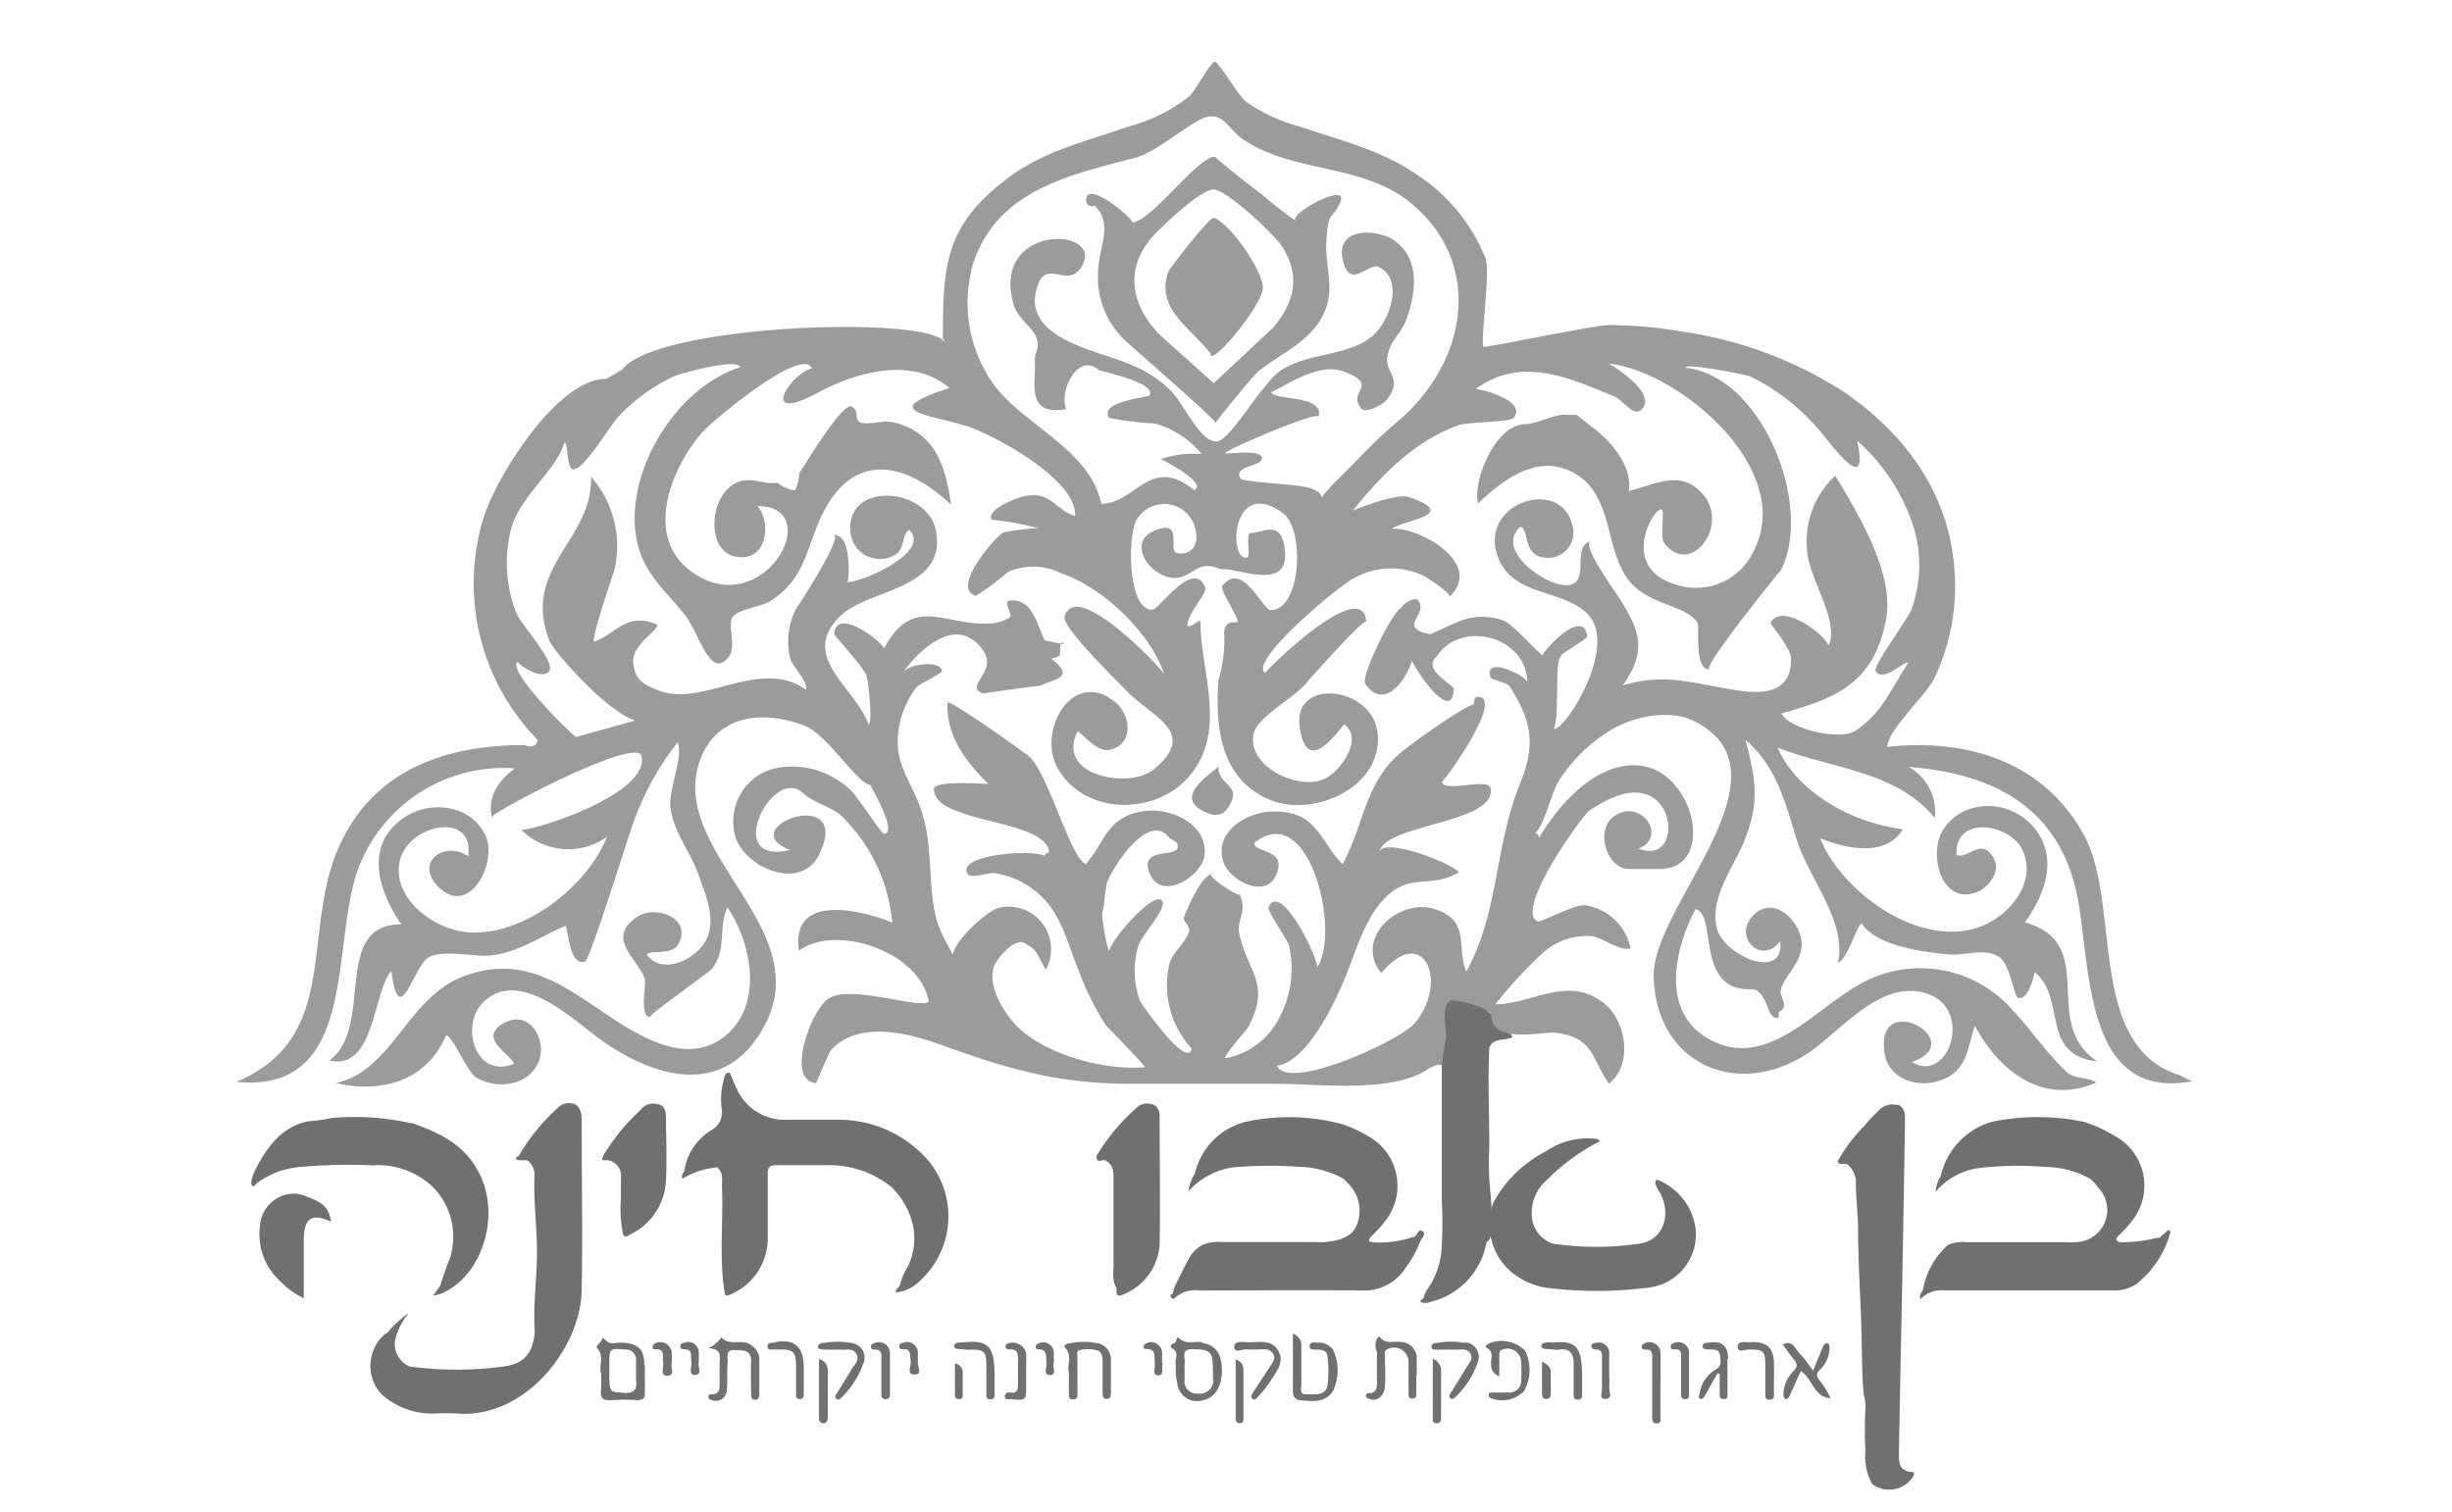 <svg id="Layer_1" data-name="Layer 1" xmlns="http://www.w3.org/2000/svg" viewBox="0 0 180 111"><defs><style>.cls-1{fill:#726f6f;}.cls-2{fill:#9b9b9b;}</style></defs><title>ben_abo_hinna</title><path class="cls-1" d="M96.58,98.57c-.19,0-.43,0-.44.27s.23.25.42.26c.43,0,.87,0,.9.58a8.71,8.71,0,0,1,0,2c-.15.86-.91.68-1.52.71s-.4-.47-.41-.76c0-.9,0-1.8,0-2.7a.93.93,0,0,0-.62-1c0,1.47,0,2.84,0,4.2,0,.44.16.65.58.69.88.08,1.77.2,2.36-.67a3.56,3.56,0,0,0,0-3.06,1.33,1.33,0,0,0-1.23-.49"/><path class="cls-1" d="M55.17,98.79c-.65-.54-1.61.1-2.21-.59A2.46,2.46,0,0,1,52,99c1,.05.84.58.83,1.06s0,1,0,1.47,0,.85-.6.85c-.1,0-.22,0-.22.19s.11.17.21.22a.8.8,0,0,0,1.13-.68c.08-.7,0-1.41.07-2.12,0-.4-.18-.91.58-.85.6,0,1.18,0,1.14.86s0,1.58,0,2.37c0,.2,0,.39.27.41s.33-.19.33-.42c0-.87,0-1.75,0-2.62a1.17,1.17,0,0,0-.5-.89"/><path class="cls-1" d="M104,101c0-.38,0-.76,0-1.15a1.2,1.2,0,0,0-1.16-1.31c-.51-.09-1.11.2-1.53-.35-.06-.08-.16,0-.23.11a1.08,1.08,0,0,0,0,.94,1.06,1.06,0,0,1,0,.4c0,.6,0,1.2,0,1.8,0,.43,0,.85-.6.86-.11,0-.22.06-.2.2s.11.17.21.21c.57.25,1.13-.17,1.18-.94s0-1.42,0-2.13c0-.2-.1-.44.18-.57a1.06,1.06,0,0,1,1.55.94c0,.76,0,1.53,0,2.29,0,.2,0,.4.29.39s.28-.2.28-.4c0-.44,0-.87,0-1.31Z"/><path class="cls-1" d="M80.62,98.64a5.06,5.06,0,0,0-2.11,0c-.17,0-.49.14-.31.34.56.6.09,1.31.27,1.81,0,.56,0,1,0,1.44,0,.23-.07.54.32.52s.3-.32.3-.55c0-.85,0-1.69,0-2.54,0-.18-.07-.47.14-.51a2.52,2.52,0,0,1,1.29,0c.38.12.42.46.42.8q0,1.15,0,2.29c0,.21,0,.47.3.48s.31-.24.31-.46c0-.79,0-1.58,0-2.37a1.22,1.22,0,0,0-1-1.27"/><path class="cls-1" d="M133.59,101.38c-.28-.34-.28-.56.07-.86A2.23,2.23,0,0,0,134.3,99c0-.13,0-.29-.12-.35s-.28.06-.35.23c-.23.55-.46,1.1-.73,1.76-.34-.46-.63-.88-1-1.26s-.47-1-1.23-.66c.29.39.52.76.8,1.08s.33.55-.05.91a2.56,2.56,0,0,0-.7,1.61c0,.16,0,.36.16.41s.25-.15.32-.29l.8-1.77c.87.57.94,1.92,2.18,2a5.75,5.75,0,0,0-.81-1.31"/><path class="cls-1" d="M109.39,98.62c-.17.06-.47.22-.24.35.54.32.28.77.31,1.16a.89.89,0,0,0,.6.93c0-.54,0-1,0-1.5,0-.21,0-.41.29-.48a1,1,0,0,1,1.32.94,12.42,12.42,0,0,1,0,1.31.86.86,0,0,1-.93.92l-1.23,0c-.11,0-.22,0-.23.18s.07.18.17.24a2.26,2.26,0,0,0,2.41-.5,3.17,3.17,0,0,0,.09-3,2.48,2.48,0,0,0-2.57-.56"/><path class="cls-1" d="M121.9,101.73c0-.79,0-1.58,0-2.37a.81.81,0,0,0-1.15-.73c-.13.06-.25.12-.23.29a.2.2,0,0,0,.23.18c.61-.06.54.37.54.75q0,2.08,0,4.17c0,.24,0,.52.35.5s.25-.3.25-.49c0-.76,0-1.53,0-2.29"/><path class="cls-1" d="M62.49,98.61a5.64,5.64,0,0,0-2,0c-.19,0-.45.06-.44.28s.32.2.51.21.54,0,.81,0h0a2.34,2.34,0,0,1,.33,0c.41.06.92-.17,1.17.33s-.16.77-.35,1.1c-.33.59-.71,1.15-1.06,1.74-.08.13-.23.27-.08.43s.3,0,.41-.1a6.49,6.49,0,0,0,1.6-2.52,1.07,1.07,0,0,0-.88-1.46"/><path class="cls-1" d="M107.52,98.61a5.19,5.19,0,0,0-2,0c-.18,0-.43,0-.43.28s.27.2.44.21.54,0,.82,0h.57c.34,0,.74-.11,1,.26s-.05.72-.24,1c-.38.63-.77,1.25-1.15,1.87-.08.14-.22.28-.06.43s.3,0,.41-.12a6.14,6.14,0,0,0,1.6-2.52,1.06,1.06,0,0,0-.9-1.45"/><path class="cls-1" d="M126.86,99.77c0-.95-.48-1.34-1.41-1.18-.18,0-.45,0-.46.26s.31.22.5.24.72-.08.77.4.17.83-.38,1.11a2.47,2.47,0,0,0-1.1,1.66c0,.15-.15.33,0,.44s.32-.1.4-.26l.9-1.6.16.06c0,.46,0,.92,0,1.39,0,.21,0,.46.32.44s.25-.23.25-.42c0-.84,0-1.69,0-2.53"/><path class="cls-1" d="M91.53,98.55c-.32,0-.95-.12-.92.37s.61.1.93.17a1.64,1.64,0,0,0,.33,0h.57c.34,0,.73-.1,1,.29s-.05.67-.23,1L92,102.22c-.1.16-.25.36-.05.5s.34-.1.46-.23a7.73,7.73,0,0,0,.8-1c.43-.71,1.13-1.42.63-2.3s-1.49-.62-2.31-.62"/><path class="cls-1" d="M113.9,98.56c-.28,0-.77,0-.75.29s.52.18.8.24a1.87,1.87,0,0,0,.57,0c.7-.06,1,.27,1,1s0,1.53,0,2.29c0,.2,0,.39.3.39s.32-.16.32-.37q0-.66,0-1.31c0-2.21-.42-2.69-2.24-2.5"/><path class="cls-1" d="M70.8,98.56c-.28,0-.78,0-.76.29s.52.18.81.25a2.63,2.63,0,0,0,.49,0c.91,0,1.07.19,1.07,1.13q0,1.06,0,2.13c0,.2,0,.38.28.39s.32-.14.32-.37c0-.44,0-.87,0-1.31,0-2.2-.42-2.68-2.23-2.51"/><path class="cls-1" d="M75.34,99.45a1,1,0,0,0-1.24-.83c-.14,0-.28.11-.29.25s.13.23.28.22c.67-.05.65.39.64.86s0,1,0,1.55,0,.83-.61.75a.3.3,0,0,0-.36.26c0,.3.24.22.42.23,1.16.1,1.16.1,1.15-1.08,0-.27,0-.54,0-.82h0c0-.22,0-.44,0-.65a7,7,0,0,0,0-.74"/><path class="cls-1" d="M130.23,101.13c0-.3,0-.6,0-.9,0-1.28-.54-1.77-1.83-1.67-.31,0-.87-.12-.84.35s.55.17.85.18c1.07,0,1.18.13,1.18,1.17,0,.65,0,1.31,0,2,0,.24-.06.53.33.52s.3-.31.3-.54,0-.71,0-1.06"/><path class="cls-1" d="M59,100.34c0-1.51-.79-2.12-2.26-1.74-.17,0-.43,0-.39.3s.29.17.47.19a4,4,0,0,0,.41,0c1,0,1.18.15,1.21,1.17,0,.71,0,1.41,0,2.12,0,.17,0,.33.24.35s.32-.13.32-.34c0-.44,0-.87,0-1.31h0c0-.24,0-.49,0-.73"/><path class="cls-1" d="M64.17,98.63c-.13.05-.26.1-.24.28a.2.2,0,0,0,.23.18c.68,0,.54.44.54.82,0,.82,0,1.63,0,2.45,0,.21.05.38.31.38s.32-.16.32-.37c0-.52,0-1,0-1.55h0c0-.49,0-1,0-1.47a.81.81,0,0,0-1.16-.72"/><path class="cls-1" d="M124,99.32a.8.8,0,0,0-1.11-.71c-.14.05-.25.12-.25.28a.19.19,0,0,0,.21.19c.68-.07.56.41.56.81,0,.82,0,1.63,0,2.45,0,.2,0,.39.29.4s.29-.19.29-.39c0-.52,0-1,0-1.55h0c0-.25,0-.49,0-.74s0-.49,0-.74"/><path class="cls-1" d="M60.12,99.78c0,1.49,0,2.88,0,4.27,0,.21,0,.45.3.46s.35-.26.35-.51c0-1.12,0-2.24,0-3.36,0-.4-.17-.66-.65-.87"/><path class="cls-1" d="M105.18,99.77c0,1.48,0,2.86,0,4.24,0,.2-.08.47.25.5s.36-.24.36-.49c0-1.11,0-2.23,0-3.34a.93.93,0,0,0-.62-.91"/><path class="cls-1" d="M118.13,102a11,11,0,0,0,0-1.14h0c0-.49,0-1,0-1.47a.77.77,0,0,0-1-.78c-.14,0-.29.07-.31.22s.14.27.31.26c.51,0,.47.32.47.66,0,.76,0,1.52,0,2.29,0,.25-.23.7.28.68s.24-.46.27-.71"/><path class="cls-1" d="M91.27,100.49c0-.3-.16-.5-.56-.68,0,1.48,0,2.86,0,4.25,0,.21,0,.46.31.44s.26-.23.26-.41q0-1.8,0-3.6"/><path class="cls-1" d="M49.31,100.09a7.57,7.57,0,0,0,0-.8.84.84,0,0,0-1.21-.65.4.4,0,0,0-.2.23.18.18,0,0,0,.19.21c.81-.05.5.55.59.94s-.3,1,.32,1,.17-.66.32-.91"/><path class="cls-1" d="M85.3,100.07a8.06,8.06,0,0,0,0-.85.81.81,0,0,0-1.18-.57c-.19.11-.29.39,0,.4.81,0,.59.56.65,1s-.23.93.26.94.18-.65.35-.93"/><path class="cls-1" d="M113.2,100v2.35c0,.22.07.37.32.37s.32-.17.32-.38c0-.54,0-1.09,0-1.63,0-.31-.23-.52-.61-.71"/><path class="cls-1" d="M67.38,100c0-.26,0-.45,0-.63a.79.79,0,0,0-1.11-.76c-.13,0-.26.09-.25.26a.19.19,0,0,0,.21.2c.72-.07.54.45.62.86s-.36,1,.3,1,.1-.68.24-1"/><path class="cls-1" d="M51.3,100c0-.29,0-.51,0-.72a.78.78,0,0,0-1.11-.67c-.13,0-.26.1-.24.27a.21.21,0,0,0,.23.19c.73,0,.5.5.57.89s-.26,1,.25,1c.66,0,.14-.7.31-1"/><path class="cls-1" d="M77.36,100.08c0-.32,0-.57,0-.81a.78.78,0,0,0-1.13-.62.39.39,0,0,0-.21.22.19.19,0,0,0,.2.21c.69,0,.54.47.6.89s-.28,1,.26,1,.15-.65.29-.9"/><path class="cls-1" d="M70.67,100.78a.65.65,0,0,0-.57-.66c0,.75,0,1.47,0,2.19,0,.23,0,.44.32.43s.25-.23.25-.41c0-.51,0-1,0-1.54"/><path class="cls-1" d="M45.73,102.27c-1-.08-1,0-1-1.57v-.49c0-1.22,0-1.22,1.22-1.11a.72.72,0,0,1,.74.79c0,.46,0,.93,0,1.39.1.76-.12,1.06-.95,1m1.56-2c0-1.26-.48-1.67-1.77-1.69-.34,0-.7.15-1-.12-.1-.09-.33-.32-.35-.12s-.5.49-.35.64c.57.6.11,1.3.29,1.81a11.23,11.23,0,0,1,0,1.26c-.08.64.2.8.79.75a14.17,14.17,0,0,1,1.88,0c.44,0,.57-.15.55-.57,0-.65,0-1.31,0-2"/><path class="cls-1" d="M89.08,101.33a1,1,0,0,1-1.12,1,.91.91,0,0,1-1-1.06c0-.27,0-.54,0-.81a1.4,1.4,0,0,1,0-.32c.1-.41-.36-1.09.61-1.07,1.17,0,1.43.18,1.46,1.12a11.15,11.15,0,0,1,0,1.14m-.79-2.77c-.56-.11-1.17.21-1.7-.31-.2-.19-.14.34-.36.39s-.32.26-.16.35c.62.33.18.89.29,1.16,0,.56,0,1,.11,1.37a1.45,1.45,0,0,0,1.88,1.3c.87-.17,1.41-1,1.4-2.22s-.48-1.85-1.45-2"/><path class="cls-1" d="M103.77,90.85c.27-.09.33-.66.65-.45s-.08.53-.17.78a8,8,0,0,1-1.07,1.92A3.59,3.59,0,0,1,100,94.76c-4-.05-8,0-11.94,0a2.21,2.21,0,0,0-1.75.49c-.1.11-.23.18-.34,0s0-.2.12-.26a3,3,0,0,1,.25-.74c.31-.6.59-1.21.92-1.8a2.29,2.29,0,0,1,1.07-1.06,3.12,3.12,0,0,1,1.36-.19h6.85a6.23,6.23,0,0,0,.81,0c.94-.12,1.9-.33,2.28-1.31a2.82,2.82,0,0,0-.58-2.9,4,4,0,0,0-.46-.46,7.08,7.08,0,0,0-3.2-.85,31.16,31.16,0,0,0-4.41,0,5.37,5.37,0,0,0-3.73,1.79,3,3,0,0,1,.46-1.29,5.13,5.13,0,0,1,3.65-3.79,15.11,15.11,0,0,1,7.26.18,9.91,9.91,0,0,1,1.77.83,4.17,4.17,0,0,1,1.26,6.31c-.29.39-.65.73-1,1.1s0,.41.32.42a7.54,7.54,0,0,0,2.76-.4"/><path class="cls-1" d="M158.48,90.92l.7-.61c.08.07.16.11.16.13a7.23,7.23,0,0,1-2.48,3.82,2.82,2.82,0,0,1-1.78.49c-4.12,0-8.23,0-12.35,0a2.15,2.15,0,0,0-1.75.64c-.13-.33.12-.48.18-.68A5.82,5.82,0,0,1,143,91.41a2.82,2.82,0,0,1,1.36-.2h7.2a6.16,6.16,0,0,0,.82,0,2.36,2.36,0,0,0,1.65-4,2.92,2.92,0,0,0-.61-.66,6.86,6.86,0,0,0-3.18-.86,25.36,25.36,0,0,0-4.8.06,5,5,0,0,0-3.34,1.76,2.33,2.33,0,0,1,.37-1.15,5.35,5.35,0,0,1,3.8-4,16.71,16.71,0,0,1,6.64,0,9.27,9.27,0,0,1,2.24,1,4.15,4.15,0,0,1,1.26,6.41c-.28.37-.61.69-.92,1s0,.46.32.45a11.4,11.4,0,0,0,2.63-.35"/><path class="cls-1" d="M52.51,85.74a5.71,5.71,0,0,0-2.41.81c-.14-.28.12-.44.15-.66a4.2,4.2,0,0,1,2-2.92A1.51,1.51,0,0,0,53,81.57a5.38,5.38,0,0,1,.27-2.71c.23-.19.33-.06.41.15s.25.61.39.9a3.84,3.84,0,0,0,3.73,2.31c1.26,0,2.51,0,3.77,0a8.7,8.7,0,0,1,6.63,3.06,6.43,6.43,0,0,1-1,9.06,2.76,2.76,0,0,1-1.45.56c0-.26.21-.34.3-.49a5,5,0,0,1,.56-1.35,4.7,4.7,0,0,0,.14-3.95,5.69,5.69,0,0,0-1.37-2,7.29,7.29,0,0,0-4.79-1.55c-1.2,0-2.4,0-3.6,0-.52,0-.63.18-.63.66,0,1.58,0,3.16,0,4.74a4.45,4.45,0,0,1-2.77,4.1c-.12.06-.24.13-.37,0-.45-2.64-.11-5.3-.22-7.95,0-.5.12-1.05-.4-1.42"/><path class="cls-1" d="M28.41,97.9A7.43,7.43,0,0,1,30,96.42a5,5,0,0,0-1,2,1.8,1.8,0,0,0,1.07,1.92,25.66,25.66,0,0,0,6.9,0c1.54-.2,2.13-1,2.29-2.51-.14-1.91.14-3.8.16-5.71s-.27-3.86-.18-5.79a1.4,1.4,0,0,0-.53-1.14,5.16,5.16,0,0,1-.62,0c-.29-.05-.28-.18,0-.33a14.91,14.91,0,0,1,3-3.64,1.17,1.17,0,0,1,1.15-.12c.48.33.46.85.46,1.33,0,4.12.08,8.25,0,12.36s-4.09,9.42-9.2,9a12.65,12.65,0,0,0-1.47,0,5.59,5.59,0,0,1-4-1.39,3.07,3.07,0,0,1,.34-4.53"/><path class="cls-1" d="M139.28,81.09c.65.28.57.88.56,1.41q-.09,6.13-.21,12.25c-.08,3.95-.16,7.9-.23,11.84,0,.68-.07,1.42.94,1.5.25,0,.17.2.09.36a2.1,2.1,0,0,1-3,.52,4.22,4.22,0,0,1-.49-2.43,28,28,0,0,1,0-3.1,2.9,2.9,0,0,0-.12-1c-.17-1.79-.12-3.6-.19-5.39-.08-2.23-.22-4.47-.23-6.7,0-1.17-.16-2.34-.16-3.51a1.75,1.75,0,0,0-.52-1.25c-.2-.29-.66.09-.82-.31a11.9,11.9,0,0,1,2-2.65,8.52,8.52,0,0,1,.94-1,1.36,1.36,0,0,1,1.45-.48"/><path class="cls-1" d="M107.22,72.93l1.28.86A.69.69,0,0,1,109,74c.46.63,1.31.89,1.62,1.66.12.17.37.24.39.51-.55.27-1.36,0-1.68.75-.12,2.47,0,4.95,0,7.42a18.75,18.75,0,0,0,.07,3.09,17.58,17.58,0,0,1,.06,3.09.82.82,0,0,1-.34.71,5.47,5.47,0,0,1-4.12,4.37,1,1,0,0,1-.56.06c-.4-.15,0-.23.06-.34a2.09,2.09,0,0,1,.34-.73,5.86,5.86,0,0,0,1-3.21,28.21,28.21,0,0,0,0-3.25c0-3.43,0-6.86,0-10.29,0-1.29,0-2.59,0-3.88,0-1,.34-1.23,1.39-1.07"/><path class="cls-1" d="M121.72,86.65A4.5,4.5,0,0,1,124.44,90a3.92,3.92,0,0,1-3.38,4.54,29.35,29.35,0,0,1-7.67,0,5.32,5.32,0,0,1-2.67-1.34,4.64,4.64,0,0,1-1.09-4.91,9.19,9.19,0,0,1,3.92-3.79,5.34,5.34,0,0,1,3.64-.87.36.36,0,0,1,.27.16,15.57,15.57,0,0,0-3.92,2.87,3.11,3.11,0,0,0-1.09,2.36A2.26,2.26,0,0,0,114,91.32a21.69,21.69,0,0,0,6.34,0c1.66-.2,2.41-2,1.55-3.68a3.43,3.43,0,0,1-.37-.72c0-.19,0-.32.25-.27"/><path class="cls-1" d="M30.21,82.46c2.09.7,4,1.67,5,3.75,1.43,2.83.38,6.88-2.18,8.44a3.23,3.23,0,0,1-1.23.49l.53-.76A17.93,17.93,0,0,1,33,92.47a5.2,5.2,0,0,0-1.18-5.27,5.84,5.84,0,0,0-4.47-1.63,38.84,38.84,0,0,0-5.31.12,6.15,6.15,0,0,0-3.17,1.18c-.12.09-.31.47-.44,0a3.28,3.28,0,0,1,.38-1.11c.85-1.6,1.87-3,3.78-3.42a13.19,13.19,0,0,0,1.77-.25,18.89,18.89,0,0,1,5.83.39"/><path class="cls-1" d="M84.53,81.07c.55.14.6.61.6,1,0,3.08.05,6.16,0,9.23A4.21,4.21,0,0,1,82.57,95c-.56.3-.65.09-.6-.41-.39-.63-.19-1.33-.23-2,0-.52,0-1,0-1.55,0-1.48,0-3,0-4.45,0-.5,0-1.05-.54-1.34-.18-.22-.75.3-.7-.37a14.36,14.36,0,0,1,3.1-3.67,1.07,1.07,0,0,1,.93-.13"/><path class="cls-1" d="M44.68,85.22c-.13-.12-.67.19-.39-.37a15.45,15.45,0,0,1,1.9-2.53c.31-.3.61-.61.92-.91a1.08,1.08,0,0,1,1.1-.34c.65.07.67.61.68,1,0,1.52.08,3.05,0,4.57a4.61,4.61,0,0,1-2.62,4c-.16.08-.31.26-.51.06a8.69,8.69,0,0,1-.18-2.61c0-.54,0-1.07,0-1.61a1.15,1.15,0,0,0-.88-1.27"/><path class="cls-1" d="M22.37,87.81c1.41.51,1.76.86,1.93,1.89-1.44-.65-2-.24-2,1.36,0,1.38,0,2.76,0,4.26a5.61,5.61,0,0,1-1.74-1.25,4.64,4.64,0,0,1-1.48-4,2.53,2.53,0,0,1,2.67-2.42,5.66,5.66,0,0,1,.66.15"/><path class="cls-2" d="M89.41,56.27c0,.29-3.67,2.22-.83,3.41.72.3,1.39.26,1.85-.91s-1-1.16-1-2.49"/><path class="cls-2" d="M136.1,53.71c-1,.61-4.65-.09-5.33-1.32,3.95-1.12,6.74-2.14,7.67-6.82.68-3.41-2-7.79-3.72-10.64a6.54,6.54,0,0,0-2.07,5.32c0,2.07,2.46,5.31,1.58,7.16-.25-.82-3.43-3.22-4.25-1.68-.05.1,1.5,1.83,1.5,2.67,0,3.36-3.66,2.33-5.61,2-2.34-.43-4.14-.86-6.74-.07,1.8-2.58,1.26-4-.25-6.4-.27-.43-2.87-4-2.08-4.2-1.45.38-.12,2.77-1.46,3.2s-5.3-2.16-4-3.94a.47.47,0,0,1,.3-.29c.62.15.14,2,1.64,2.23a1.87,1.87,0,0,0,2.13-2.44c-.94-3.52-6.89-1.52-5.46,2.39,1.06,2.9,4.66,2.37,6.52,4.13,2.54,2.41-1.81,8.92-2.41,8.49.47-.82,0-5.31.58-5.31-.46,0,1.92-1.23,1.88-1.51-.37-2.2-3.54,1.46-3.26,1.46-.15,0-2.2-2.31-2.87-2.57a4.58,4.58,0,0,0-3.13,0c-.25.07-2.21,1-2.29,1-2.5-.5,0-1.48-.89-2.5-.26-.31-1.17.35-1.21.57-.56.08-3,5-2.65,5.57,1.87,2.75,4.31-2.57,3.25-2.61-.9-.26,3.13,6.13,3.25,3,0-.34-2.36-1.43-1.27-2.37,1.71-2.73,6.55-1.58,6.67,1.81-.37-.55-3.18-1.89-2.71-.32.07.23,1.2.35,1.42.7,1.63,2.51,1.92,4.29.73,7.19-1.84,4.49-1.52,9.42-3.92,13.73-.76-1.81.37-3.82-2.44-4.62-2.55-.72-5.83,2.18-3.8,4.73,3.13-3.73,5,.7,2.43,3.71-1,1.2-9.17,5-10.09,3.11,2.31-.4,4.28-4.76,4.95-6.35C99.49,70,100,68,101.27,66.38c2.08-2.52,3.51-1,5.83-2.32-.49-.69-5.67-2.67-5.86-1.45.34-2.14,8.67-2.12,8.18-4.74-.15-.8-3.46.38-3.56-.47,0,.16,4.54-6,2.71-6.23-.51-.06-.26.58-.44.58-.49,0-4.78,3-5.51,3.7-2.45,2.18-2.56,5.34-4.07,8-1.76-1.81-1.86-3.91-5.1-3.86-1.82,0-4.35,1.41-3.65,3.68.41,1.34,3.11,2.84,3.9.93s-1.61-1.53-1.63-2.3c4-3.25,6.37,6.4,4.64,9.11-.11-1-2.69-6.27-3.59-4.41-.12.26,1.38,2.39,1.51,2.84A7.65,7.65,0,0,1,94,74.56a5.58,5.58,0,0,1-4.06,3.15c-.1-.22,1.51-2,1.69-2.3,1.72-3.24-.07-4-.66-6.89-.21-1,.65-1.56,0-2.91.25.52-3.06-1.71-1.83-1.45-.89-.19-2.11,2.9-2.23,3.19s.5.67.38,1.05c-.27.84-1.12,1.4-1.43,2.32A6.89,6.89,0,0,0,87.48,77c-.3,1.56-3.74-3.3-3.83-3.59a6.59,6.59,0,0,1-.11-3.89c.23-.81,2-2.66,1.81-3.29-.42-1.27-4.8,3.84-3.78,3.84-.3-.05-.74-2.92-.64-3.11.2-.79.06-.63.33-2.13.24-.82,3-5.4,4.6-3.29.24.19.74.29.57.76-.22.63-2.88-.08-2,1.91s3.83.12,4-1.43c.21-2.33-2.54-3.5-4.46-3.22-2.73.41-2.77,2.17-4.26,3.89-1.13-.44-2.77-6.67-4.15-7.89-.43-.38-5.64-4.06-6-4-.14,2.44,1.36,4.4,3,6-.6,0-4-.27-4,.38,0,2.56,8.28,2.16,8.46,4.66q-.39.08-.31.27c-.85-.56-6.65-.1-5.65,1.33.23.33,1.64-.17,2-.08A6.32,6.32,0,0,1,76.63,66c1.41,1.53,1.79,3.44,2.53,5.2a21.63,21.63,0,0,0,2,4.06s3,3.09,2.88,3.1c-3,.27-7.43-.94-9.5-3.12-.92-1-2.06-2.89-1.57-4.29.18-.52,1.64-2.35,2.41-1.58.77.29,1,1.27,1.4,1.82a3.12,3.12,0,0,0-3.5-4.52c-.76.15-4.71,3.46-2.94,4.51-.47-1.64-1.33-2.34-1.71-4.15-.52-2.55-.13-5.17-1.08-7.76-.79-2.14-1.93-3.28-1.59-5.62a6.56,6.56,0,0,1,1.34-3.21c.12-.17,1.87-1,1.85-1.17-.08-.81-2.41-.53-2.8.07-.1,0,3.44-4.89,5.79-1.62,1.17,1.63-1.42,2.65,0,3.2,0,0,4.31-.62,4.19-.55.92-.5,2.75-.55.84-2,.95-.21.53-.33.72-1.22.88.36-1.22-.15-1.2-.12-.61-1.27-.94-3.2-2.65-2.91-.39.07.34,1.08.09,1.21a2.91,2.91,0,0,1-1.71.45c-3,.15-5.45-2.13-7.52,1.84-.3-.66-3.53-3.06-3.66-1.06,0,.13,2.21,2.46,2.39,3.11.1.33.45,3.35.14,3.54-1-2.78-5.17-5-2.06-8,2.09-2,7.83-1.89,7-6.24-.64-3.24-6.64-3.64-6.28.08a2.17,2.17,0,0,0,3.17,1.75c.88-.39.59-1.64,1.15-1.88,1.65,1.61-3.45,3.83-4.53,3.82.16-.62.22-3.67-1.06-3.43.91-.17-2.77,5.54-2.6,5.18a5.22,5.22,0,0,0-.56,3.82c.13.58,1.36,1.77,1.16,2.34-3.36-2.43-7.58,1.33-10.82.05-1.23-.49-1.7-.82-1.85-2-.16-1.37,1.84-2.36,1.76-2.84-2.28-.95-3,.68-4.63,1.26-.31,0,1.51-5.35,1.5-5.31A7.8,7.8,0,0,0,43.39,35c.14,4.69-5.1,6.62-3.08,12,.4,1.05,6.33,7.58,7.34,5.58-.66.28-5.36,1.5-5.36,1.55-.54-.39-5.1-4.9-4.29-5.53.24.33,1.82,1.37,2.31.68S38.24,45.86,37.9,45a10,10,0,0,1-.37-6.19c.63-2.36,3.46-4.45,3.91-6.35.3.13.11,2.09.71,2,.84-.12,2.68-3.32,3.37-4a13.55,13.55,0,0,1,4-2.85c.46-.18,4.55-1.35,4.83-.65-4.56,1.45-8.13,7.15-7.73,11.82.25,2.94,1.87,4.2,3.58,6.27,1.14,1.37,1.94,5,3.31,3.16.6-.83-.17-2.39.3-2.94s2-.7,2.7-1.11c2.3-1.44,2.56-3.25,3.51-5.62,2.17-5.39,6.18-4.92,9.8-1.47-.38-2.6-1-5.15-4-6-1-.28-1.36.07-2.44,0-.84-.08-.17-.81-.85-1.22s-3.73,4.77-3.84,4.87A3.64,3.64,0,0,1,58.37,36a2.35,2.35,0,0,1-1.3-.56c-1,.19-1.89-.5-3,0-2.2,1-2.33,5.8.62,5.46,1.77-.21,1.8-2.83.9-3.74,5,0,.75,8-4.23,5.19C47.13,40,49,34.77,51.47,31.83c.71-.85,7.43-6.47,8.12-4.78-1.64.45-3.95,4.16.48,1.77,2.77-1.49,6.88-2.67,9.63-.33-5.7,1.83-1,1.95,1.62,2.92,2,.76,7.73,3.84,7.61,6.49-1.66-.56-1.88-2.13-4.26-1.31-.38.13-2.3.91-1.86,1.57a22.53,22.53,0,0,1,3.71.71c0-.24-2.65.14-2.88.24-.47.2-3.92,4.1-2,4.64A20.86,20.86,0,0,0,74,42a4.55,4.55,0,0,1,3.91.1c3,1,6.53,4.33,7.55,7.39-.48-.71-6.48-7-7.31-4.23-.23.76,3.66,4.54,4.57,5.49,1.84,1.91,5.28,3,2,5.73-1.88,1.54-7.27.43-5.61-2.77.14-.08,1.36,1.53,2.29,1.36,1.82-.33,1.66-2.52.5-3.49-3.08-2.59-5.81,2-4.27,4.8,2,3.58,7.38,3.51,9.79.48,2.67-3.35.7-7.56.7-11.27-.25,0-.68.49-.95.37-.06-.88,1.49-2.38,1.3-2.84-.87-2.12-3.39,1.63-3.86,1.65-1.9.06-1.84-5.73-1.12-6.69a2.35,2.35,0,0,1,4.17.45c.61,1.75-.56,2.32-1.31,2.06-.6-.21.55-2.48-1.55-1.65S84.3,42.21,86,42.42c1.11.15,1.73-.82,2.51-.85s.73.22,1.38.23c1.32,0,5,1.69,4.39-1.73-.34-1.83-1.4-1-2.49-.92-.33,0,0,1.7-.21,1.77-1.43.5-1.25-6,2.58-3.26,1.66,1.19,1.37,7.18-.9,7.14-.55,0-2.06-3.68-3.53-1.78-.2.26,1.11,2.18,1.15,2.68q-1.14-.14-1,1a10.49,10.49,0,0,1-.43,3.23c-.26,3.43.13,7.37,3.88,8.84,3.17,1.25,8.22-1,7.8-4.93-.36-3.44-6.19-4.13-5.73-.51s2.57.7,3.28-.15c1.48,1.12-.37,3.57-1.53,4.05C95.29,58,91.68,56.37,92,54c.18-1.32,2.91-2.68,3.81-3.75.15-.18,4.46-5.06,4.49-4.57-.22-3.46-7.13,3.31-7.43,3.73-1.27-.86,5.66-6.62,6.61-7a5.54,5.54,0,0,1,5.17-.06s2,1.28,1.75,1.48c2.59-2.46-2.25-5.16-4.24-5,1.1-.73,5-1,1.29-2.33-1-.33-4.18,1-4.14,1,2.06-2.58,4.51-5.09,7.68-6.25.87-.32,3.87-.21,4.15-.59.86-1.19-2-2-2.8-2.1,3.32-2.44,6.85-.82,10.17.55.69.28,1.58,1.83,2.17.71s-2-2.8-2.6-3.13c5.2.57,13.84,7.83,10.61,13.87a4.67,4.67,0,0,1-5.76,2.33c-4.19-1.32-1.37-5.87-.93-5.46.21.19-.16,2,.17,2.45,1.92,2.48,4.66-1.14,3-3.37s-3.72-.88-5.6-.46c.27-1.86-1.29-3.64-2.69-4.69-1.66-1.25-.69-.8-2-.91-.68-.05-2.15.69-2.87.69-2.23,0-3.92,4.15-3.51,5.83,1.8-1.71,4.42-3.76,7.1-2.21,2.84,1.64,2.19,5.48,3.92,7.79,1.42,1.91,4.25,1.84,5.1,3.19.17.27-.29,3.43.87,3.41-.67,0,5.29-7.38,5.24-7.28,2.39-4.59-1.26-14.22-7-14.87,0-.38,4.48.53,4.71.62a15.71,15.71,0,0,1,5.22,4.1c.72.81,3.62,4.94,2.67.64a14.17,14.17,0,0,1,4.21,6.56,9.65,9.65,0,0,1-.21,5.81c-.24.69-2.89,4.2-2.64,4.56.58.86,2.17-.84,2.39-.62-1.32,2-1.9,3.71-4,5.07M71.28,19.88c1.61-5.9,7.16-7,12.14-8.32,1.59-.43,4.15-2.81,5.3-3s1.51,1,2.59,1.71C95,12.72,99.9,12,103.46,14.82c5.52,4.44,4.34,11.83-1,16.25-1.58,1.32-2.77,2.69-4.22,4.1-2.4,2.37,0,1-2.6.55-.69-.13-4.41-.37-4.53-.54-.74-1,1.62-.9,1.53-1.56s-2.41-.26-2.73-.34c.48-.44,7-3.19,6.88-2.67.48-1.65-3.33-1.19-3.46-1.81,1.46-.74,3.63-2.19,5.35-1.51,2.65,1.05.17,1.42,1.25,2.7.35.42,1.62-.32,1.85-.61,1.3-1.64-.15-1.94.07-3.2s1-1.61,1.42-2.8c.65-1.82,1-4.27-.81-5.65-1.23-.95-4.41-1.11-3.9,1.3s1.93.15,2.7.59c1.87,1,.7,4.15-.65,5.17C98.84,26.17,96,25.88,94,27.22c-1.29.86-3.55,4.87-4.55,5.16C88.23,32.73,87,29.8,86,28.74c-2.1-2.09-4.18-2.28-6.74-3.31-1.63-.66-3.75-1.8-3.2-4.07.65-2.71,2.28.06,3.37-1.84,1.66-2.9-6.79-3.13-5,2.9.3,1,1.43,1.63,1.68,2.45s-.2.9-.14,1.75c.1,1.31-.74,4,2.3,3.41-.55-1.29.86-4.19,2.37-2.87.3.15,4.21.92,3.76,1.87-.08.16-3.72.41-3,1.65a24.1,24.1,0,0,0,3.4.42,6.74,6.74,0,0,1,3.41,2.24,7.45,7.45,0,0,0-3,.37c.27.12,3.49,1.79,2.45,2.28-3.22-2.63-4.29,1-6.82,1-.81-4-5.74-5.77-7.94-8.82a10.32,10.32,0,0,1-1.59-8.32M160.18,79c-7.05-2-4.44-12.49-7.14-17.57-2.93-5.51-8.63-7.22-14.49-6.59,0-1.22,2.83-3.77,3.43-5a15.69,15.69,0,0,0,1.45-8.53c-.56-5.32-3.62-9.4-7.87-12.4a29.6,29.6,0,0,0-12-4.55,32.57,32.57,0,0,0-5.5-.49c-1,0-9,1.69-9.15,1.59-.27-.24.51-5.42.14-6.5a13.16,13.16,0,0,0-5-6.11c-2.71-1.87-5.57-2.5-8.64-3.56a12.11,12.11,0,0,1-4-1.87c-.5-.43-1.95-2.87-2.23-2.89s-1.41,2.1-1.86,2.53a12.23,12.23,0,0,1-4.54,2.25c-3.21,1.14-6.23,1.77-9,3.92-4.48,3.44-4.56,6.47-4.56,11.63a1,1,0,0,1,.16.46c.14-2.23-21.24-1.62-23.73,1.85-.08,0-1.06.65-1.16.65-3.67,0-8.16,7.42-9,10.22a16.42,16.42,0,0,0,4,16.31q-.22.67-1,.36c-5.79,0-11.08,1.82-13.6,7.45-2.82,6.3.18,14.06-7.55,17.28,9,.88,6.92-10,8.93-15.58A11.41,11.41,0,0,1,37.8,56.42c-1.19.89-2,2-1.71,3.57.48-.59,10.63-5.91,11-4.48.62,2.69-7.28,5.31-8.81,5.43a4.89,4.89,0,0,0,6.28.51c-1.51,3.8-6.57,7.67-10.76,6.93-2.3-.41-5.09-2.63-4.43-5.25s5.47-3.6,5-.26c-1.78-1.18-3.92.45-2.24,2.2,2.31,2.4,4.43-1.75,3.51-3.72-1.08-2.3-4.13-2.64-6.07-1.25-2.84,2-1.79,5.35-.11,7.77-5.18,0-1.92,7.51-5.28,10,3.35.8,3.19-5.08,4.55-6.57.58,4.51,1.63-.39,2.73-1s3.44,0,4.62-.15c2.08-.26,3.57-1.39,5.44-2.17.23.51.3,3,1.44,2.62.32-.1,2.93-8.42,3.24-9.31a20.93,20.93,0,0,1,3.55-6.79c.45,1.15-.77,3.58-.51,5,.31,1.74,1.49,3.15,2.06,4.79.5,1.45,1.35,3.3.48,4.84-.74,1.3-3.13,2.51-4.28,1,.07-.45,1.81.11,2.31-.83,1-1.92-1.66-2.85-3-2-2.44,1.6.05,3.11.52,4.57.14.43-.44,2.71.4,2.82-.37,0,4.29-3.26,4.53-3.55,1.13-1.41.43-3,1.14-4.52,1.75,2.59,2.64,7-.05,9.35s-6.19.28-8.68-1.39c-3.37-2.26-6.22-4.46-10.49-2.95s-5.3,6.95-9.52,7.9c3.47.78,6.67-.21,8.09-3.51.39-.08,1.57,2.69,2.17,3.07,1.58,1,4.15.61,4.71-1.4.42-1.5-.83-3.57-2.64-2.57-2,1.12.56,2.29.73,3-2.87,1.13-4-2.91-2.18-4.59,2.48-2.31,6.11.94,8,2.4,3.61,2.78,8.93,4.92,12.09.2C60.8,68.52,49,62.83,51.35,55.93c1.19-3.44,4.56-3.82,7.69-2.66,1.62.6,3.95,4.32,4.84,4.36,0,.08,2.1,3.54,1,3.6-.13,0-2-2.8-2.34-3.11a6.2,6.2,0,0,0-5.41-1.75,4,4,0,0,0-3.07,5.29c.86,2.13,4.76,3.77,6.07,1.09,2.56-5.24-6.49-2-2.13-.34-5.06,1.22-1.25-6.37,1-4.13.57.57,2.1,1,2.77,1.63a12.51,12.51,0,0,1,3.73,7.83c-2-.82-7.49-2.31-6.85,2.07,2.7-2,8.87.05,9.53,3.72-.5.65-5.67-1.27-7.34-.22-1.33.84-3.19,6.08-.93,6.22,0,0,.94-2.24,1.09-2.41,2-2.26,5.82-1.22,8.15-.38,4.64,1.68,8.26,2.78,13.41,2.84,3.72,0,7.43,0,11.15,0,3,0,8.29.7,11-1,1.83-1.18.76,1,1.42-2.2.15-.73-.44-2.46.35-2.9.24-.13,3,.46,3,1.1,0,2.1,3.79,1.16,4.64,1.25,2.95.33,2.68,1.92,4,3.74,1.74-1.38,1.29-4.51-.29-5.83-2.65-2.22-5.33,0-8.05,0A32,32,0,0,1,113.23,70a4.8,4.8,0,0,1,3.6-1.26c.74.07,2.25,1.21,2.86.87a4,4,0,0,0-3.24-3.13c-.88-.14-3.31,1.3-3.58,1.17-1.69-.8,3.07-7.46,3.77-8.11,1.17-.76,2.84-1.74,4.31-1.17,2.25.88,2,5-.67,3.94,2.17-.81.21-3.77-1.8-2.37-1.42,1-.52,3.87,1.1,3.87l2.27,0c4.27,0,2.49-7.65-1.91-7.62-3,0-5.59,3-6.95,5.32-.07-.26-.17-.36-.3-.31.77-.77,1.14-2.94,1.79-3.93a11.69,11.69,0,0,1,3.83-3.7c1.73-1,4.33-1.54,6.18-.56,7.29,3.84-3.13,13.52-3.09,18.58.05,6.39,6,9.22,11.28,5.77,2.23-1.46,4.87-4.87,7.9-4.58,4.62.44,2.65,7-.23,5.2,4.37-1.49-2.77-5.5-2-.62.31,1.86,2.35,2.54,4,2,2.05-.65,2.05-2.28,2.62-4.05,1.69,3.2,4.91,5.93,8.92,4.18-.57-.43-1.56-.2-2.19-.79-1.47-1.38-2.53-3-3.92-4.49a9,9,0,0,0-11.27-1.93c-3.22,1.77-6.62,6.07-10.64,4.23s-3.06-6.59-1.41-9.75c1.66.34-.11,6.19,4.27,5.87,1,.33,1,1.9,1.53,2.08s.19-.35.39-.45c.71-.36,0-1.1.06-1.48.17-1.05,1.53-2,1.55-3.43,0-1.66-2.11-3.83-3.67-2-1.32,1.54.78,3.55,2.1,1.74.32,3-4.07,1.1-4.63-.85-.64-2.26,1.24-4.6,2-6.53,1.15-2.86.81-4.57.07-7.39,2.33,2,2.94,4.68,3.79,7.4s3.69,6,3,9c.84-.49,1.38-2.84,1.76-2.92,1,1.69,4.78,2.15,6.41,2.28,1.17.1,2.63-.5,3.67.19.79.52,1.09,2.87,1.38,3,.75.23,1.17-1.6,1.23-1.89,2.38,2,.34,6.06,4.6,6.56-4.3-2.84.24-8.63-5.32-10.21,1.42-2,2.48-4.66.74-6.87s-5.23-2.28-6.74.06c-1.14,1.75-.13,5.7,2.55,4.55.83-.36,1.69-1.51,1.16-2.45-.92-1.6-1.83.08-2.73-.23-.18-3,4-2.32,4.85-.33,1,2.14-.68,4.4-2.56,5.34-4.46,2.24-10.65-2.1-12.3-6.24,1.87.73,4.78,1.44,6.07-.67-3.51-.43-7.69-2.55-9.2-6,3.92,1.56,8.75,1.71,11.55,5.19a3.81,3.81,0,0,0-1.93-3.77c5.9.47,10.71,2.71,12.24,8.86,1.24,5,.24,15.74,8.56,14.23l-.82-.4"/><path class="cls-2" d="M84.31,17.71c.61-.76,3.8-3.81,4.77-3.8s4.44,3.29,5,4.13c1.4,2.15,1,4.09-.61,6-.14.16-4.39,4.1-4.37,4.1s-3.84-3.42-4.13-3.73c-1.8-1.93-2.4-4.47-.64-6.67m-4-2.66c1.41,1.27.36,3.11.3,4.63a6.37,6.37,0,0,0,1.83,5.16c.39.42,7.06,6.15,6.75,6.18,0,0,2.74-3.45,3.17-3.79,1.55-1.24,3.58-2.07,4.61-3.88,1.17-2.07.26-3.52.38-5.66.14-2.34.31-1.37,1-2.84.79-1.7-4.14,1-3.18,1.39a29.65,29.65,0,0,1-2.56-2c-.05,0-3.59-2.77-3.42-2.76-1.25-.08-4.75,4.84-6.12,4.82.4,0-3.45-3.38-3.36-1.54a.44.44,0,0,0,.62.31"/><path class="cls-2" d="M88.89,26.1c.34.46,3.83-3.77,3.82-5s-2.43-4.73-3.6-5.11c-.31-.1-3.28,3.75-3.37,4-.9,2.78,1.75,4.13,3.15,6"/></svg>
